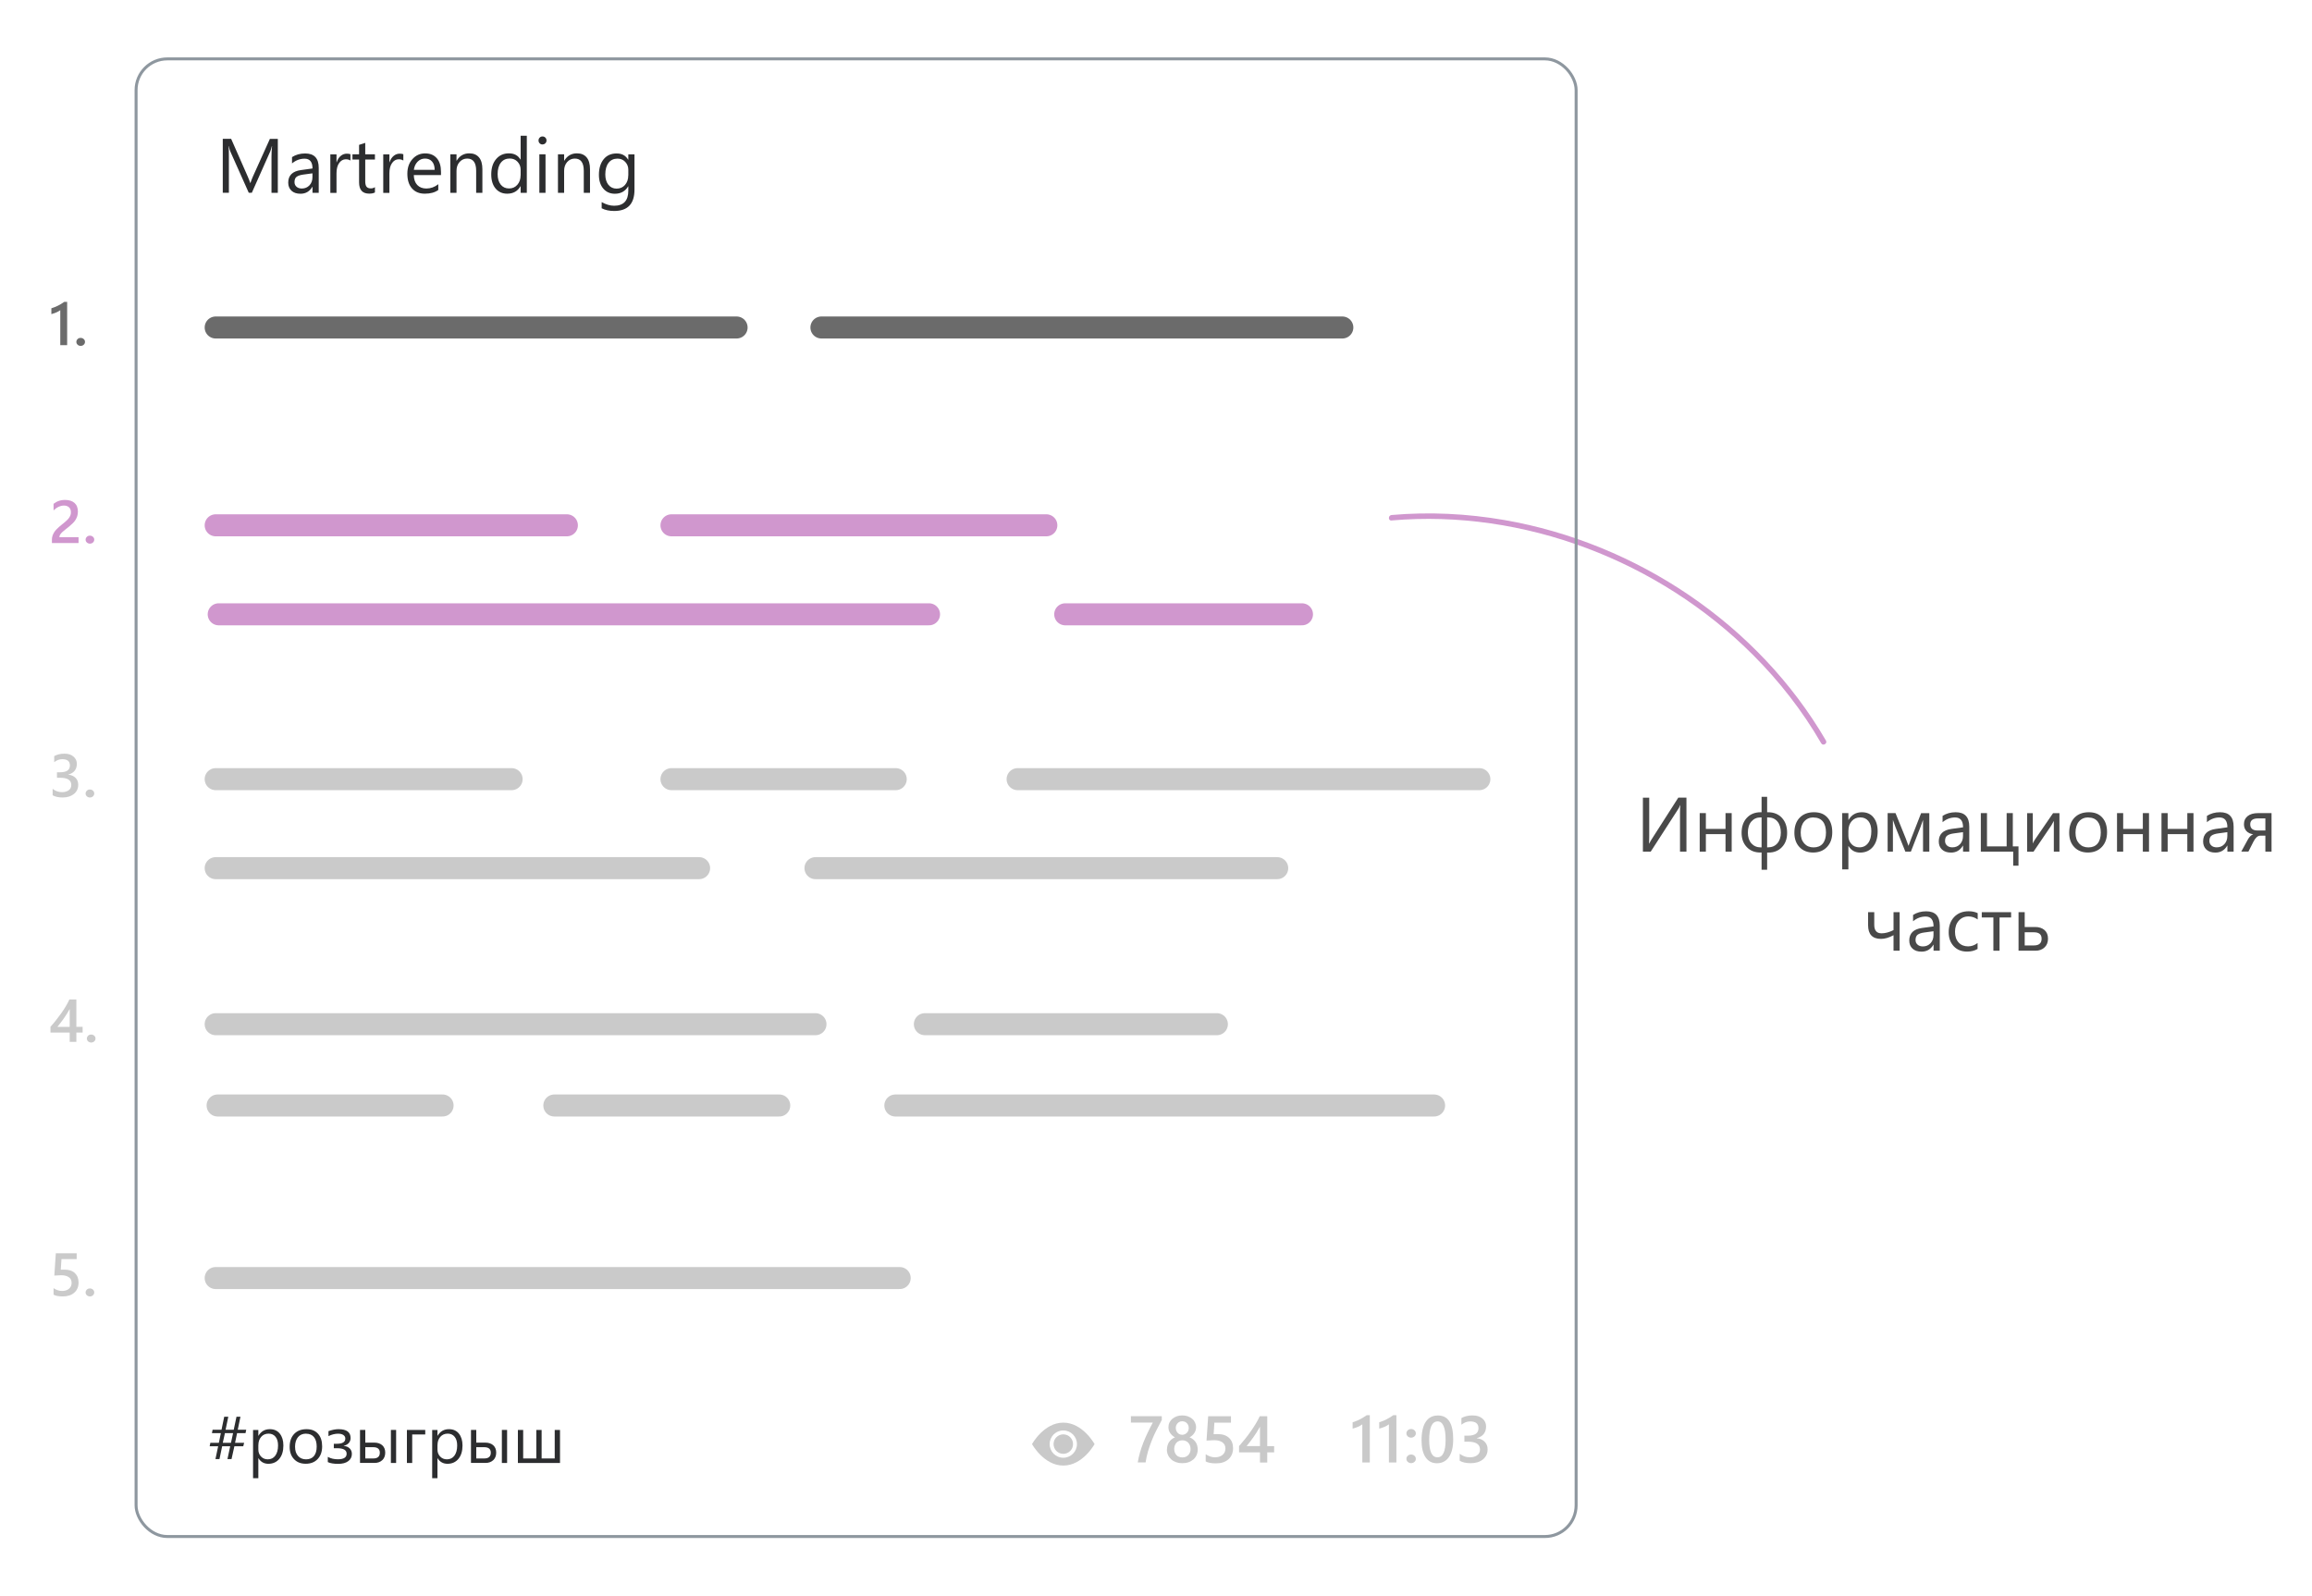 <?xml version="1.0" encoding="UTF-8"?><svg id="n" xmlns="http://www.w3.org/2000/svg" width="420" height="290" viewBox="0 0 420 290"><rect width="420" height="290" style="fill:#fff;"/><path d="m50.46,35.03h-1.14v-6.58c0-.52.03-1.16.1-1.91h-.03c-.11.44-.21.76-.29.95l-3.35,7.53h-.56l-3.34-7.48c-.1-.22-.19-.55-.29-1h-.03c.04.39.05,1.03.05,1.92v6.56h-1.11v-9.8h1.52l3.01,6.84c.23.52.38.92.45,1.18h.04c.2-.54.35-.94.47-1.2l3.07-6.81h1.44v9.8Z" style="fill:#2c2d2f;"/><path d="m57.89,35.03h-1.12v-1.09h-.03c-.49.84-1.21,1.26-2.15,1.26-.7,0-1.24-.18-1.64-.55-.39-.37-.59-.86-.59-1.47,0-1.31.77-2.07,2.31-2.28l2.1-.29c0-1.19-.48-1.78-1.44-1.78-.84,0-1.6.29-2.28.86v-1.15c.69-.44,1.48-.66,2.38-.66,1.65,0,2.47.87,2.47,2.61v4.55Zm-1.12-3.54l-1.69.23c-.52.07-.91.2-1.18.39-.26.18-.4.51-.4.98,0,.34.12.62.37.84.24.22.57.32.97.32.56,0,1.02-.2,1.38-.58.36-.39.54-.88.54-1.48v-.7Z" style="fill:#2c2d2f;"/><path d="m63.66,29.17c-.2-.15-.48-.23-.85-.23-.48,0-.88.23-1.2.68-.32.45-.48,1.07-.48,1.85v3.57h-1.12v-7h1.12v1.44h.03c.16-.49.4-.88.73-1.15.33-.28.7-.41,1.1-.41.29,0,.51.03.67.1v1.16Z" style="fill:#2c2d2f;"/><path d="m68.12,34.96c-.26.15-.61.22-1.05.22-1.23,0-1.84-.68-1.84-2.05v-4.14h-1.2v-.96h1.2v-1.71l1.12-.36v2.07h1.76v.96h-1.76v3.94c0,.47.08.8.24,1s.42.3.79.3c.28,0,.53-.08.73-.23v.96Z" style="fill:#2c2d2f;"/><path d="m73.27,29.17c-.2-.15-.48-.23-.85-.23-.48,0-.88.23-1.2.68-.32.45-.48,1.07-.48,1.85v3.57h-1.12v-7h1.12v1.44h.03c.16-.49.4-.88.73-1.15.33-.28.7-.41,1.1-.41.29,0,.51.03.67.1v1.16Z" style="fill:#2c2d2f;"/><path d="m80.11,31.81h-4.94c.02.78.23,1.38.63,1.8s.95.64,1.65.64c.79,0,1.51-.26,2.17-.78v1.05c-.62.45-1.43.67-2.44.67s-1.77-.32-2.33-.95c-.57-.64-.85-1.53-.85-2.68,0-1.09.31-1.98.93-2.66.62-.69,1.38-1.03,2.3-1.03s1.62.3,2.13.89.75,1.42.75,2.47v.59Zm-1.15-.95c0-.65-.16-1.15-.47-1.51-.31-.36-.74-.54-1.28-.54s-.98.19-1.35.57-.6.87-.68,1.48h3.78Z" style="fill:#2c2d2f;"/><path d="m87.62,35.03h-1.12v-3.99c0-1.49-.54-2.23-1.63-2.23-.56,0-1.02.21-1.39.63-.37.42-.55.95-.55,1.6v3.99h-1.12v-7h1.12v1.16h.03c.53-.88,1.29-1.33,2.3-1.33.77,0,1.35.25,1.76.74.41.49.61,1.21.61,2.14v4.28Z" style="fill:#2c2d2f;"/><path d="m95.7,35.03h-1.12v-1.19h-.03c-.52.9-1.32,1.35-2.41,1.35-.88,0-1.58-.31-2.11-.94-.53-.63-.79-1.48-.79-2.56,0-1.16.29-2.08.88-2.78s1.36-1.05,2.33-1.05,1.66.38,2.1,1.13h.03v-4.33h1.12v10.36Zm-1.12-3.17v-1.03c0-.57-.19-1.04-.56-1.44s-.85-.59-1.42-.59c-.68,0-1.22.25-1.61.75s-.59,1.19-.59,2.08c0,.81.19,1.44.56,1.91.38.47.88.7,1.51.7s1.13-.23,1.52-.68c.39-.45.58-1.02.58-1.71Z" style="fill:#2c2d2f;"/><path d="m98.55,26.25c-.2,0-.37-.07-.51-.21s-.21-.31-.21-.52.07-.38.21-.52c.14-.14.31-.21.51-.21s.38.07.52.21c.14.14.21.31.21.52s-.07.37-.21.51c-.14.14-.32.21-.52.21Zm.55,8.78h-1.12v-7h1.12v7Z" style="fill:#2c2d2f;"/><path d="m107.17,35.03h-1.12v-3.99c0-1.49-.54-2.23-1.63-2.23-.56,0-1.02.21-1.39.63-.37.42-.55.95-.55,1.6v3.99h-1.12v-7h1.12v1.16h.03c.53-.88,1.29-1.33,2.3-1.33.77,0,1.35.25,1.76.74.41.49.61,1.21.61,2.14v4.28Z" style="fill:#2c2d2f;"/><path d="m115.26,34.47c0,2.57-1.23,3.86-3.69,3.86-.87,0-1.62-.16-2.27-.49v-1.12c.79.44,1.54.66,2.26.66,1.72,0,2.58-.92,2.58-2.75v-.77h-.03c-.53.89-1.33,1.34-2.41,1.34-.87,0-1.57-.31-2.1-.93-.53-.62-.8-1.46-.8-2.5,0-1.19.29-2.13.86-2.84.57-.7,1.36-1.05,2.35-1.05s1.64.38,2.1,1.13h.03v-.97h1.12v6.44Zm-1.12-2.6v-1.03c0-.56-.19-1.03-.56-1.43-.38-.4-.84-.59-1.4-.59-.69,0-1.24.25-1.63.76-.39.5-.59,1.21-.59,2.12,0,.78.19,1.4.56,1.87.38.47.87.7,1.49.7s1.14-.22,1.53-.67c.39-.45.59-1.02.59-1.72Z" style="fill:#2c2d2f;"/><path d="m44.73,259.76l-.13.62h-1.53l-.37,1.76h1.65l-.16.62h-1.61l-.52,2.33h-.74l.5-2.33h-1.46l-.49,2.33h-.73l.49-2.33h-1.54l.12-.62h1.55l.36-1.76h-1.62l.12-.62h1.62l.49-2.36h.74l-.49,2.36h1.48l.5-2.36h.72l-.49,2.36h1.54Zm-2.39.62h-1.48l-.39,1.76h1.49l.38-1.76Z" style="fill:#2c2d2f;"/><path d="m46.95,264.94h-.02v3.63h-.96v-8.76h.96v1.05h.02c.47-.8,1.16-1.2,2.07-1.2.77,0,1.38.27,1.81.81s.65,1.26.65,2.16c0,1-.24,1.81-.73,2.41s-1.16.91-2,.91c-.78,0-1.38-.34-1.8-1.01Zm-.02-2.42v.84c0,.5.16.92.48,1.26s.73.52,1.23.52c.58,0,1.04-.22,1.37-.67s.5-1.06.5-1.86c0-.67-.15-1.19-.46-1.57s-.73-.57-1.25-.57c-.56,0-1.01.19-1.35.58s-.51.88-.51,1.46Z" style="fill:#2c2d2f;"/><path d="m55.53,265.94c-.89,0-1.59-.28-2.12-.84s-.79-1.3-.79-2.23c0-1.01.28-1.79.83-2.36s1.29-.85,2.23-.85,1.59.28,2.09.83.75,1.31.75,2.29-.27,1.72-.81,2.3-1.27.86-2.18.86Zm.07-5.47c-.62,0-1.11.21-1.46.63s-.54,1-.54,1.74.18,1.27.54,1.68.85.62,1.46.62,1.1-.2,1.43-.6.5-.97.5-1.72-.17-1.33-.5-1.73-.81-.61-1.43-.61Z" style="fill:#2c2d2f;"/><path d="m59.55,265.63v-.94c.52.29,1.13.44,1.83.44,1.06,0,1.59-.34,1.59-1.01s-.58-1-1.74-1h-.59v-.81h.56c1.02,0,1.53-.32,1.53-.95,0-.27-.12-.48-.35-.64s-.55-.24-.96-.24c-.58,0-1.17.15-1.75.44v-.9c.66-.24,1.27-.36,1.83-.36,1.46,0,2.19.54,2.19,1.61,0,.35-.11.65-.33.9s-.52.42-.91.5v.03c.45.04.8.19,1.07.45s.4.6.4,1.01c0,.55-.22.98-.66,1.31s-1.05.49-1.82.49c-.82,0-1.46-.11-1.89-.32Z" style="fill:#2c2d2f;"/><path d="m65.4,265.8v-6h.96v2.3h1.62c.61,0,1.1.16,1.46.48s.54.77.54,1.34-.18,1.04-.54,1.37-.82.5-1.38.5h-2.66Zm.96-2.87v2.05h1.44c.8,0,1.2-.35,1.2-1.05,0-.66-.4-1-1.21-1h-1.43Zm5.6,2.87h-.95v-6h.95v6Z" style="fill:#2c2d2f;"/><path d="m77.25,260.62h-2.37v5.18h-.96v-6h3.33v.82Z" style="fill:#2c2d2f;"/><path d="m79.49,264.94h-.02v3.63h-.96v-8.76h.96v1.05h.02c.47-.8,1.16-1.2,2.07-1.2.77,0,1.38.27,1.81.81s.65,1.26.65,2.16c0,1-.24,1.81-.73,2.41s-1.16.91-2,.91c-.78,0-1.38-.34-1.8-1.01Zm-.02-2.42v.84c0,.5.16.92.48,1.26s.73.52,1.23.52c.58,0,1.04-.22,1.37-.67s.5-1.06.5-1.86c0-.67-.15-1.19-.46-1.57s-.73-.57-1.25-.57c-.56,0-1.01.19-1.35.58s-.51.88-.51,1.46Z" style="fill:#2c2d2f;"/><path d="m85.56,265.8v-6h.96v2.3h1.62c.61,0,1.1.16,1.46.48s.54.77.54,1.34-.18,1.04-.54,1.37-.82.5-1.38.5h-2.66Zm.96-2.87v2.05h1.44c.8,0,1.2-.35,1.2-1.05,0-.66-.4-1-1.21-1h-1.43Zm5.6,2.87h-.95v-6h.95v6Z" style="fill:#2c2d2f;"/><path d="m101.73,265.8h-7.65v-6h.96v5.18h2.39v-5.18h.96v5.18h2.38v-5.18h.96v6Z" style="fill:#2c2d2f;"/><path d="m248.84,257.12v8.59h-1.36v-6.93c-.25.18-.51.33-.79.45s-.61.23-.97.33v-1.16c.23-.07.45-.15.66-.23s.42-.17.62-.28.41-.21.62-.34.42-.27.65-.43h.57Z" style="fill:#c9c9c9;"/><path d="m253.67,257.12v8.59h-1.36v-6.93c-.25.18-.51.33-.79.45s-.61.23-.97.33v-1.16c.23-.07.45-.15.66-.23s.42-.17.62-.28.41-.21.62-.34.42-.27.65-.43h.57Z" style="fill:#c9c9c9;"/><path d="m256.34,261.2c-.23,0-.43-.08-.6-.23s-.25-.34-.25-.55.08-.41.25-.56.36-.23.6-.23.44.08.61.23.25.34.25.56-.08.4-.25.55-.37.23-.61.23Zm0,4.63c-.23,0-.43-.08-.6-.23s-.25-.34-.25-.55.08-.41.25-.56.36-.23.6-.23.44.08.61.23.25.34.25.56-.08.4-.25.55-.37.23-.61.23Z" style="fill:#c9c9c9;"/><path d="m261.03,265.85c-.88,0-1.56-.36-2.05-1.07s-.74-1.75-.74-3.1c0-1.48.26-2.61.77-3.37s1.25-1.14,2.21-1.14c1.85,0,2.77,1.44,2.77,4.31,0,1.42-.26,2.51-.78,3.25s-1.25,1.12-2.19,1.12Zm.13-7.6c-1.02,0-1.53,1.12-1.53,3.37,0,2.1.5,3.15,1.5,3.15s1.48-1.07,1.48-3.21-.48-3.32-1.45-3.32Z" style="fill:#c9c9c9;"/><path d="m265.17,265.4v-1.28c.55.43,1.16.65,1.85.65.56,0,1-.13,1.34-.38s.5-.6.5-1.03c0-.95-.73-1.43-2.19-1.43h-.65v-1.09h.62c1.29,0,1.94-.45,1.94-1.35,0-.83-.5-1.24-1.51-1.24-.56,0-1.09.2-1.59.6v-1.21c.57-.32,1.24-.48,2.02-.48s1.34.19,1.79.56.67.86.67,1.44c0,1.11-.56,1.82-1.69,2.13v.02c.61.06,1.08.27,1.44.64s.53.82.53,1.37c0,.75-.28,1.36-.85,1.83s-1.31.69-2.24.69c-.83,0-1.5-.15-1.99-.45Z" style="fill:#c9c9c9;"/><line x1="39.18" y1="59.5" x2="133.81" y2="59.5" style="fill:none; stroke:#6b6b6b; stroke-linecap:round; stroke-miterlimit:10; stroke-width:4px;"/><line x1="149.22" y1="59.5" x2="243.85" y2="59.5" style="fill:none; stroke:#6b6b6b; stroke-linecap:round; stroke-miterlimit:10; stroke-width:4px;"/><line x1="39.18" y1="232.2" x2="163.44" y2="232.2" style="fill:none; stroke:#cacaca; stroke-linecap:round; stroke-miterlimit:10; stroke-width:4px;"/><line x1="39.18" y1="186.08" x2="148.14" y2="186.08" style="fill:none; stroke:#cacaca; stroke-linecap:round; stroke-miterlimit:10; stroke-width:4px;"/><line x1="168.01" y1="186.08" x2="221.06" y2="186.08" style="fill:none; stroke:#cacaca; stroke-linecap:round; stroke-miterlimit:10; stroke-width:4px;"/><line x1="39.53" y1="200.85" x2="80.4" y2="200.85" style="fill:none; stroke:#cacaca; stroke-linecap:round; stroke-miterlimit:10; stroke-width:4px;"/><line x1="100.7" y1="200.85" x2="141.56" y2="200.85" style="fill:none; stroke:#cacaca; stroke-linecap:round; stroke-miterlimit:10; stroke-width:4px;"/><line x1="162.65" y1="200.85" x2="260.52" y2="200.85" style="fill:none; stroke:#cacaca; stroke-linecap:round; stroke-miterlimit:10; stroke-width:4px;"/><line x1="39.18" y1="141.56" x2="92.94" y2="141.56" style="fill:none; stroke:#cacaca; stroke-linecap:round; stroke-miterlimit:10; stroke-width:4px;"/><line x1="39.18" y1="157.73" x2="127" y2="157.73" style="fill:none; stroke:#cacaca; stroke-linecap:round; stroke-miterlimit:10; stroke-width:4px;"/><line x1="148.14" y1="157.73" x2="232.02" y2="157.73" style="fill:none; stroke:#cacaca; stroke-linecap:round; stroke-miterlimit:10; stroke-width:4px;"/><line x1="184.86" y1="141.56" x2="268.74" y2="141.56" style="fill:none; stroke:#cacaca; stroke-linecap:round; stroke-miterlimit:10; stroke-width:4px;"/><line x1="121.98" y1="141.56" x2="162.72" y2="141.56" style="fill:none; stroke:#cacaca; stroke-linecap:round; stroke-miterlimit:10; stroke-width:4px;"/><line x1="39.18" y1="95.44" x2="102.98" y2="95.44" style="fill:none; stroke:#d097ce; stroke-linecap:round; stroke-miterlimit:10; stroke-width:4px;"/><line x1="121.98" y1="95.44" x2="190.08" y2="95.44" style="fill:none; stroke:#d097ce; stroke-linecap:round; stroke-miterlimit:10; stroke-width:4px;"/><line x1="39.73" y1="111.61" x2="168.77" y2="111.61" style="fill:none; stroke:#d097ce; stroke-linecap:round; stroke-miterlimit:10; stroke-width:4px;"/><line x1="193.51" y1="111.61" x2="236.52" y2="111.61" style="fill:none; stroke:#d097ce; stroke-linecap:round; stroke-miterlimit:10; stroke-width:4px;"/><path d="m12.2,54.84v7.87h-1.25v-6.35c-.22.16-.47.3-.73.41-.26.11-.56.21-.89.3v-1.06c.21-.07.41-.14.6-.21s.38-.16.57-.25c.19-.09.38-.2.57-.31.19-.11.39-.25.59-.39h.53Z" style="fill:#6b6b6b;"/><path d="m14.65,62.84c-.21,0-.4-.07-.55-.21s-.23-.31-.23-.51.08-.37.23-.52.33-.21.55-.21.4.07.56.21.23.32.23.52-.08.37-.23.51-.34.21-.56.21Z" style="fill:#6b6b6b;"/><path d="m14.26,98.66h-4.83v-.6c0-.24.03-.47.1-.69.07-.21.16-.41.27-.6.11-.19.25-.37.4-.53.15-.17.32-.33.49-.48.18-.16.36-.31.54-.45.18-.15.36-.29.54-.44.17-.14.32-.28.45-.41.14-.13.25-.27.35-.42.1-.14.17-.29.23-.45s.08-.33.08-.52c0-.2-.03-.38-.09-.53s-.15-.28-.26-.38c-.11-.1-.25-.18-.4-.23s-.32-.08-.5-.08c-.32,0-.64.07-.96.22-.33.15-.64.37-.94.66v-1.2c.16-.12.32-.22.48-.31.16-.09.33-.16.5-.22.17-.06.35-.1.54-.13.19-.03.39-.04.61-.04.35,0,.66.05.95.14.28.09.52.23.72.4.2.18.36.4.46.66s.16.57.16.91c0,.31-.04.59-.12.84s-.19.48-.33.7-.31.42-.51.61-.42.39-.67.6c-.21.17-.42.33-.62.49s-.39.31-.56.47-.3.3-.4.46c-.1.15-.15.3-.15.46v.03h3.48v1.07Z" style="fill:#d097ce;"/><path d="m16.33,98.77c-.21,0-.4-.07-.55-.21s-.23-.31-.23-.51.08-.37.23-.52.33-.21.55-.21.4.07.56.21.23.32.23.52-.08.37-.23.51-.34.21-.56.21Z" style="fill:#d097ce;"/><path d="m9.56,144.49v-1.17c.5.4,1.07.6,1.7.6.51,0,.92-.12,1.23-.35.31-.23.46-.55.46-.95,0-.87-.67-1.31-2-1.31h-.6v-1h.57c1.19,0,1.78-.41,1.78-1.24,0-.76-.46-1.14-1.39-1.14-.52,0-1,.18-1.46.55v-1.11c.52-.29,1.14-.44,1.85-.44s1.23.17,1.64.52.62.78.62,1.32c0,1.01-.52,1.67-1.55,1.96v.02c.56.05.99.25,1.32.58s.48.75.48,1.25c0,.69-.26,1.25-.78,1.67-.52.42-1.2.64-2.05.64-.76,0-1.37-.14-1.83-.41Z" style="fill:#cacaca;"/><path d="m16.33,144.89c-.21,0-.4-.07-.55-.21s-.23-.31-.23-.51.08-.37.23-.52.33-.21.55-.21.4.07.56.21.23.32.23.52-.08.37-.23.51-.34.21-.56.21Z" style="fill:#cacaca;"/><path d="m13.87,181.59v4.97h1.14v1.04h-1.14v1.69h-1.21v-1.69h-3.49v-1.05c.32-.35.64-.74.97-1.15.33-.41.65-.84.96-1.27.31-.43.59-.86.85-1.3.26-.43.48-.85.66-1.25h1.26Zm-1.21,4.97v-3.23c-.39.7-.78,1.31-1.16,1.84-.38.52-.74.99-1.07,1.4h2.23Z" style="fill:#cacaca;"/><path d="m16.56,189.41c-.21,0-.4-.07-.55-.21s-.23-.31-.23-.51.08-.37.23-.52.33-.21.55-.21.4.07.56.21.23.32.23.52-.08.37-.23.51-.34.21-.56.21Z" style="fill:#cacaca;"/><path d="m9.73,235.24v-1.2c.51.34,1.02.51,1.54.51s.94-.13,1.26-.4.48-.62.48-1.07-.16-.78-.49-1.02-.79-.37-1.39-.37c-.21,0-.63.02-1.26.06l.27-4.05h3.79v1.06h-2.76l-.13,1.93c.25-.01.47-.02.67-.02.82,0,1.45.21,1.89.63.45.42.67.99.67,1.72,0,.76-.25,1.37-.77,1.83-.51.46-1.21.69-2.1.69-.75,0-1.31-.11-1.68-.32Z" style="fill:#cacaca;"/><path d="m16.33,235.54c-.21,0-.4-.07-.55-.21s-.23-.31-.23-.51.08-.37.23-.52.33-.21.55-.21.4.07.56.21.23.32.23.52-.08.37-.23.51-.34.21-.56.21Z" style="fill:#cacaca;"/><path d="m211.05,257.99c-.35.64-.68,1.28-1,1.91s-.6,1.26-.85,1.9-.47,1.28-.66,1.92-.33,1.31-.43,1.98h-1.42c.09-.6.23-1.2.4-1.8s.38-1.2.61-1.8.5-1.2.79-1.81.6-1.22.93-1.83h-3.98v-1.16h5.61v.68Z" style="fill:#c9c9c9;"/><path d="m211.99,263.37c0-.24.03-.48.09-.7s.15-.44.27-.63.27-.36.46-.52.4-.28.64-.37c-.36-.2-.65-.46-.87-.78s-.32-.67-.32-1.06c0-.31.06-.59.19-.86s.3-.49.53-.68.49-.34.79-.45.64-.16,1-.16.7.05,1,.16.57.26.8.45.4.42.52.68.19.54.19.85c0,.39-.11.74-.32,1.06s-.5.58-.86.78c.24.09.46.22.64.37s.34.32.47.51.22.4.28.63.09.46.09.71c0,.37-.07.7-.21,1.01s-.33.57-.57.78-.54.39-.88.51-.72.18-1.14.18-.79-.06-1.13-.18-.64-.29-.88-.51-.44-.48-.58-.78-.21-.64-.21-1.01Zm1.32-.12c0,.24.04.45.11.64s.17.35.3.49.28.23.47.3.38.11.61.11.41-.04.59-.11.33-.18.47-.31.23-.3.31-.49.11-.4.11-.64c0-.21-.04-.42-.11-.61s-.17-.35-.3-.5-.28-.25-.47-.33-.38-.12-.61-.12c-.21,0-.41.04-.59.11s-.34.18-.47.32-.23.3-.31.5-.11.4-.11.63Zm.29-3.8c0,.18.03.34.09.49s.15.28.25.39.23.2.37.26.3.09.46.09.32-.03.46-.1.27-.15.38-.26.19-.24.25-.39.09-.31.09-.48-.03-.34-.09-.49-.14-.28-.25-.39-.23-.2-.38-.26-.3-.09-.47-.09-.34.03-.48.1-.27.15-.37.27-.18.25-.24.4-.08.31-.08.48Z" style="fill:#c9c9c9;"/><path d="m219.03,265.52v-1.31c.55.37,1.11.56,1.68.56s1.03-.15,1.38-.44.52-.68.52-1.16-.18-.85-.53-1.11-.86-.4-1.52-.4c-.23,0-.69.02-1.38.07l.3-4.42h4.14v1.16h-3.01l-.14,2.1c.27-.02.51-.02.73-.02.89,0,1.58.23,2.07.69s.73,1.08.73,1.88c0,.83-.28,1.5-.83,2s-1.32.75-2.29.75c-.82,0-1.43-.12-1.83-.35Z" style="fill:#c9c9c9;"/><path d="m230.21,257.31v5.43h1.25v1.13h-1.25v1.85h-1.32v-1.85h-3.8v-1.14c.34-.39.7-.81,1.06-1.26s.71-.91,1.04-1.38.64-.94.93-1.42.53-.93.72-1.36h1.37Zm-1.32,5.43v-3.53c-.43.77-.85,1.43-1.26,2s-.81,1.08-1.17,1.52h2.43Z" style="fill:#c9c9c9;"/><path d="m194.93,262.37c0,.98-.79,1.77-1.77,1.77s-1.77-.79-1.77-1.77.79-1.77,1.77-1.77,1.77.79,1.77,1.77Z" style="fill:#c9c9c9;"/><path d="m187.48,262.37s2.13-3.9,5.68-3.9,5.68,3.9,5.68,3.9c0,0-2.13,3.9-5.68,3.9s-5.68-3.9-5.68-3.9Zm5.68,2.48c1.37,0,2.48-1.11,2.48-2.48s-1.11-2.48-2.48-2.48-2.48,1.11-2.48,2.48,1.11,2.48,2.48,2.48Z" style="fill:#c9c9c9;"/><path d="m306.34,154.73h-1.15v-7.08c0-.64.02-1.09.07-1.35h-.04c-.09.22-.19.43-.31.62l-5.04,7.81h-1.42v-9.8h1.15v6.9c0,.74-.02,1.22-.05,1.44h.03c.1-.2.23-.42.38-.66l4.92-7.69h1.48v9.8Z" style="fill:#494949;"/><path d="m314.58,154.73h-1.12v-3.18h-3.57v3.18h-1.12v-7h1.12v2.87h3.57v-2.87h1.12v7Z" style="fill:#494949;"/><path d="m321.02,154.89v3.13h-1.01v-3.13h-.22c-1.02,0-1.85-.33-2.47-.99-.63-.66-.94-1.53-.94-2.59,0-1.13.32-2.04.95-2.72s1.48-1.02,2.52-1.02h.16v-2.8h1.01v2.8h.15c1.05,0,1.9.34,2.53,1.02s.95,1.59.95,2.73c0,1.07-.31,1.93-.94,2.59-.62.66-1.44.99-2.46.99h-.24Zm-1.01-.94v-5.44h-.16c-.7,0-1.26.25-1.69.74s-.64,1.17-.64,2.03c0,.82.21,1.47.64,1.95s1,.73,1.71.73h.14Zm1.01-5.44v5.44h.15c.71,0,1.28-.24,1.7-.72s.64-1.13.64-1.96-.21-1.54-.63-2.03c-.42-.49-.98-.73-1.68-.73h-.18Z" style="fill:#494949;"/><path d="m329.38,154.89c-1.03,0-1.86-.33-2.48-.98s-.93-1.52-.93-2.6c0-1.18.32-2.09.96-2.75.64-.66,1.51-.99,2.6-.99s1.86.32,2.44.96.88,1.53.88,2.67-.32,2.01-.95,2.68-1.48,1.01-2.54,1.01Zm.08-6.38c-.72,0-1.29.25-1.71.74s-.63,1.17-.63,2.03.21,1.48.64,1.96.99.72,1.7.72,1.28-.23,1.67-.7c.39-.47.58-1.14.58-2s-.19-1.55-.58-2.02c-.39-.47-.95-.71-1.67-.71Z" style="fill:#494949;"/><path d="m335.81,153.72h-.03v4.23h-1.12v-10.22h1.12v1.23h.03c.55-.93,1.36-1.39,2.42-1.39.9,0,1.61.31,2.11.94s.76,1.47.76,2.52c0,1.17-.28,2.11-.85,2.81s-1.35,1.06-2.34,1.06c-.91,0-1.61-.39-2.1-1.18Zm-.03-2.82v.98c0,.58.19,1.07.56,1.47s.85.6,1.43.6c.68,0,1.21-.26,1.6-.78s.58-1.24.58-2.17c0-.78-.18-1.39-.54-1.83-.36-.44-.85-.66-1.46-.66-.65,0-1.18.23-1.57.68s-.59,1.02-.59,1.71Z" style="fill:#494949;"/><path d="m350.45,154.73h-1.11v-5.77c-.1.29-.26.72-.46,1.29l-1.75,4.48h-1l-1.8-4.48c-.1-.24-.25-.67-.46-1.29v5.77h-.96v-7h1.43l1.85,4.57c.13.33.3.79.51,1.38l.5-1.35,1.79-4.59h1.49v7Z" style="fill:#494949;"/><path d="m357.73,154.73h-1.12v-1.09h-.03c-.49.84-1.21,1.26-2.15,1.26-.7,0-1.24-.18-1.64-.55s-.59-.86-.59-1.47c0-1.31.77-2.07,2.31-2.28l2.1-.29c0-1.19-.48-1.79-1.44-1.79-.84,0-1.6.29-2.28.86v-1.15c.69-.44,1.48-.66,2.38-.66,1.65,0,2.47.87,2.47,2.61v4.55Zm-1.12-3.54l-1.69.23c-.52.07-.91.2-1.18.39s-.4.51-.4.98c0,.34.12.62.37.84s.57.32.97.32c.56,0,1.02-.19,1.38-.58.36-.39.54-.88.54-1.48v-.7Z" style="fill:#494949;"/><path d="m366.68,157.28h-.96v-2.55h-5.88v-7h1.12v6.05h3.57v-6.05h1.12v6.05h1.03v3.5Z" style="fill:#494949;"/><path d="m374.11,154.73h-1.01v-5.58c-.1.2-.25.47-.46.83l-3.23,4.76h-1.16v-7h1.03v5.52c.05-.13.17-.36.36-.68l3.32-4.84h1.16v7Z" style="fill:#494949;"/><path d="m379.3,154.89c-1.03,0-1.86-.33-2.48-.98-.62-.65-.93-1.52-.93-2.6,0-1.18.32-2.09.96-2.75.64-.66,1.51-.99,2.6-.99s1.86.32,2.44.96c.59.64.88,1.53.88,2.67s-.32,2.01-.95,2.68c-.63.67-1.48,1.01-2.54,1.01Zm.08-6.38c-.72,0-1.29.25-1.71.74s-.63,1.17-.63,2.03.21,1.48.64,1.96.99.72,1.7.72,1.28-.23,1.67-.7c.39-.47.58-1.14.58-2s-.2-1.55-.58-2.02c-.39-.47-.95-.71-1.67-.71Z" style="fill:#494949;"/><path d="m390.39,154.73h-1.12v-3.18h-3.57v3.18h-1.12v-7h1.12v2.87h3.57v-2.87h1.12v7Z" style="fill:#494949;"/><path d="m398.47,154.73h-1.12v-3.18h-3.57v3.18h-1.12v-7h1.12v2.87h3.57v-2.87h1.12v7Z" style="fill:#494949;"/><path d="m405.75,154.73h-1.12v-1.09h-.03c-.49.84-1.21,1.26-2.15,1.26-.7,0-1.24-.18-1.64-.55-.39-.37-.59-.86-.59-1.47,0-1.31.77-2.07,2.31-2.28l2.1-.29c0-1.19-.48-1.79-1.44-1.79-.84,0-1.6.29-2.28.86v-1.15c.69-.44,1.48-.66,2.38-.66,1.65,0,2.47.87,2.47,2.61v4.55Zm-1.12-3.54l-1.69.23c-.52.07-.91.2-1.18.39s-.4.51-.4.98c0,.34.12.62.37.84.24.22.57.32.97.32.56,0,1.02-.19,1.38-.58.36-.39.54-.88.54-1.48v-.7Z" style="fill:#494949;"/><path d="m412.65,154.73h-1.12v-2.9h-.94c-.45,0-.86.37-1.23,1.09l-.91,1.8h-1.3l1.18-2.16c.27-.5.6-.83.99-.99-.55-.07-.96-.27-1.25-.6s-.43-.74-.43-1.23c0-.62.22-1.11.67-1.47.45-.36,1.08-.54,1.89-.54h2.45v7Zm-1.12-3.83v-2.21h-1.33c-.94,0-1.42.36-1.42,1.07,0,.76.46,1.13,1.37,1.13h1.37Z" style="fill:#494949;"/><path d="m345.09,172.73h-1.11v-2.82c-.82.45-1.58.67-2.27.67-1.57,0-2.35-.83-2.35-2.49v-2.37h1.12v2.31c0,1.03.44,1.54,1.33,1.54.67,0,1.4-.2,2.17-.59v-3.26h1.11v7Z" style="fill:#494949;"/><path d="m352.37,172.73h-1.12v-1.09h-.03c-.49.84-1.21,1.26-2.15,1.26-.7,0-1.24-.18-1.64-.55s-.59-.86-.59-1.47c0-1.31.77-2.07,2.31-2.28l2.1-.29c0-1.19-.48-1.79-1.44-1.79-.84,0-1.6.29-2.28.86v-1.15c.69-.44,1.48-.66,2.38-.66,1.65,0,2.47.87,2.47,2.61v4.55Zm-1.12-3.54l-1.69.23c-.52.07-.91.2-1.18.39-.26.18-.4.51-.4.98,0,.34.12.62.37.84s.57.32.97.32c.56,0,1.02-.2,1.38-.58.36-.39.54-.88.54-1.48v-.7Z" style="fill:#494949;"/><path d="m359.25,172.41c-.54.32-1.18.48-1.91.48-1,0-1.8-.32-2.42-.97-.61-.65-.92-1.49-.92-2.53,0-1.15.33-2.08.99-2.78.66-.7,1.54-1.05,2.65-1.05.62,0,1.16.12,1.63.34v1.15c-.52-.36-1.08-.55-1.67-.55-.72,0-1.3.26-1.76.77-.46.51-.69,1.19-.69,2.02s.22,1.47.65,1.94c.43.47,1.01.71,1.73.71.61,0,1.18-.2,1.72-.61v1.07Z" style="fill:#494949;"/><path d="m365.34,166.69h-2.1v6.04h-1.12v-6.04h-2.11v-.96h5.33v.96Z" style="fill:#494949;"/><path d="m366.69,172.73v-7h1.12v2.69h1.89c.72,0,1.28.19,1.71.56.42.37.63.89.63,1.56s-.21,1.21-.64,1.6c-.42.39-.96.59-1.61.59h-3.1Zm1.12-3.35v2.39h1.68c.93,0,1.39-.41,1.39-1.23,0-.77-.47-1.16-1.41-1.16h-1.67Z" style="fill:#494949;"/><path d="m252.79,94.56c12.02-1.05,24.17.79,35.45,5.03,11.29,4.24,21.7,10.89,30.23,19.42,4.79,4.79,8.97,10.17,12.37,16.03.32.56,1.19.05.86-.5-6.13-10.53-14.73-19.52-24.79-26.37-10.07-6.86-21.62-11.61-33.63-13.69-6.76-1.17-13.66-1.51-20.49-.91-.64.06-.64,1.06,0,1h0Z" style="fill:#d097ce;"/><rect x="24.72" y="10.7" width="261.6" height="268.46" rx="5.67" ry="5.67" style="fill:none; stroke:#8e979f; stroke-miterlimit:10; stroke-width:.54px;"/></svg>